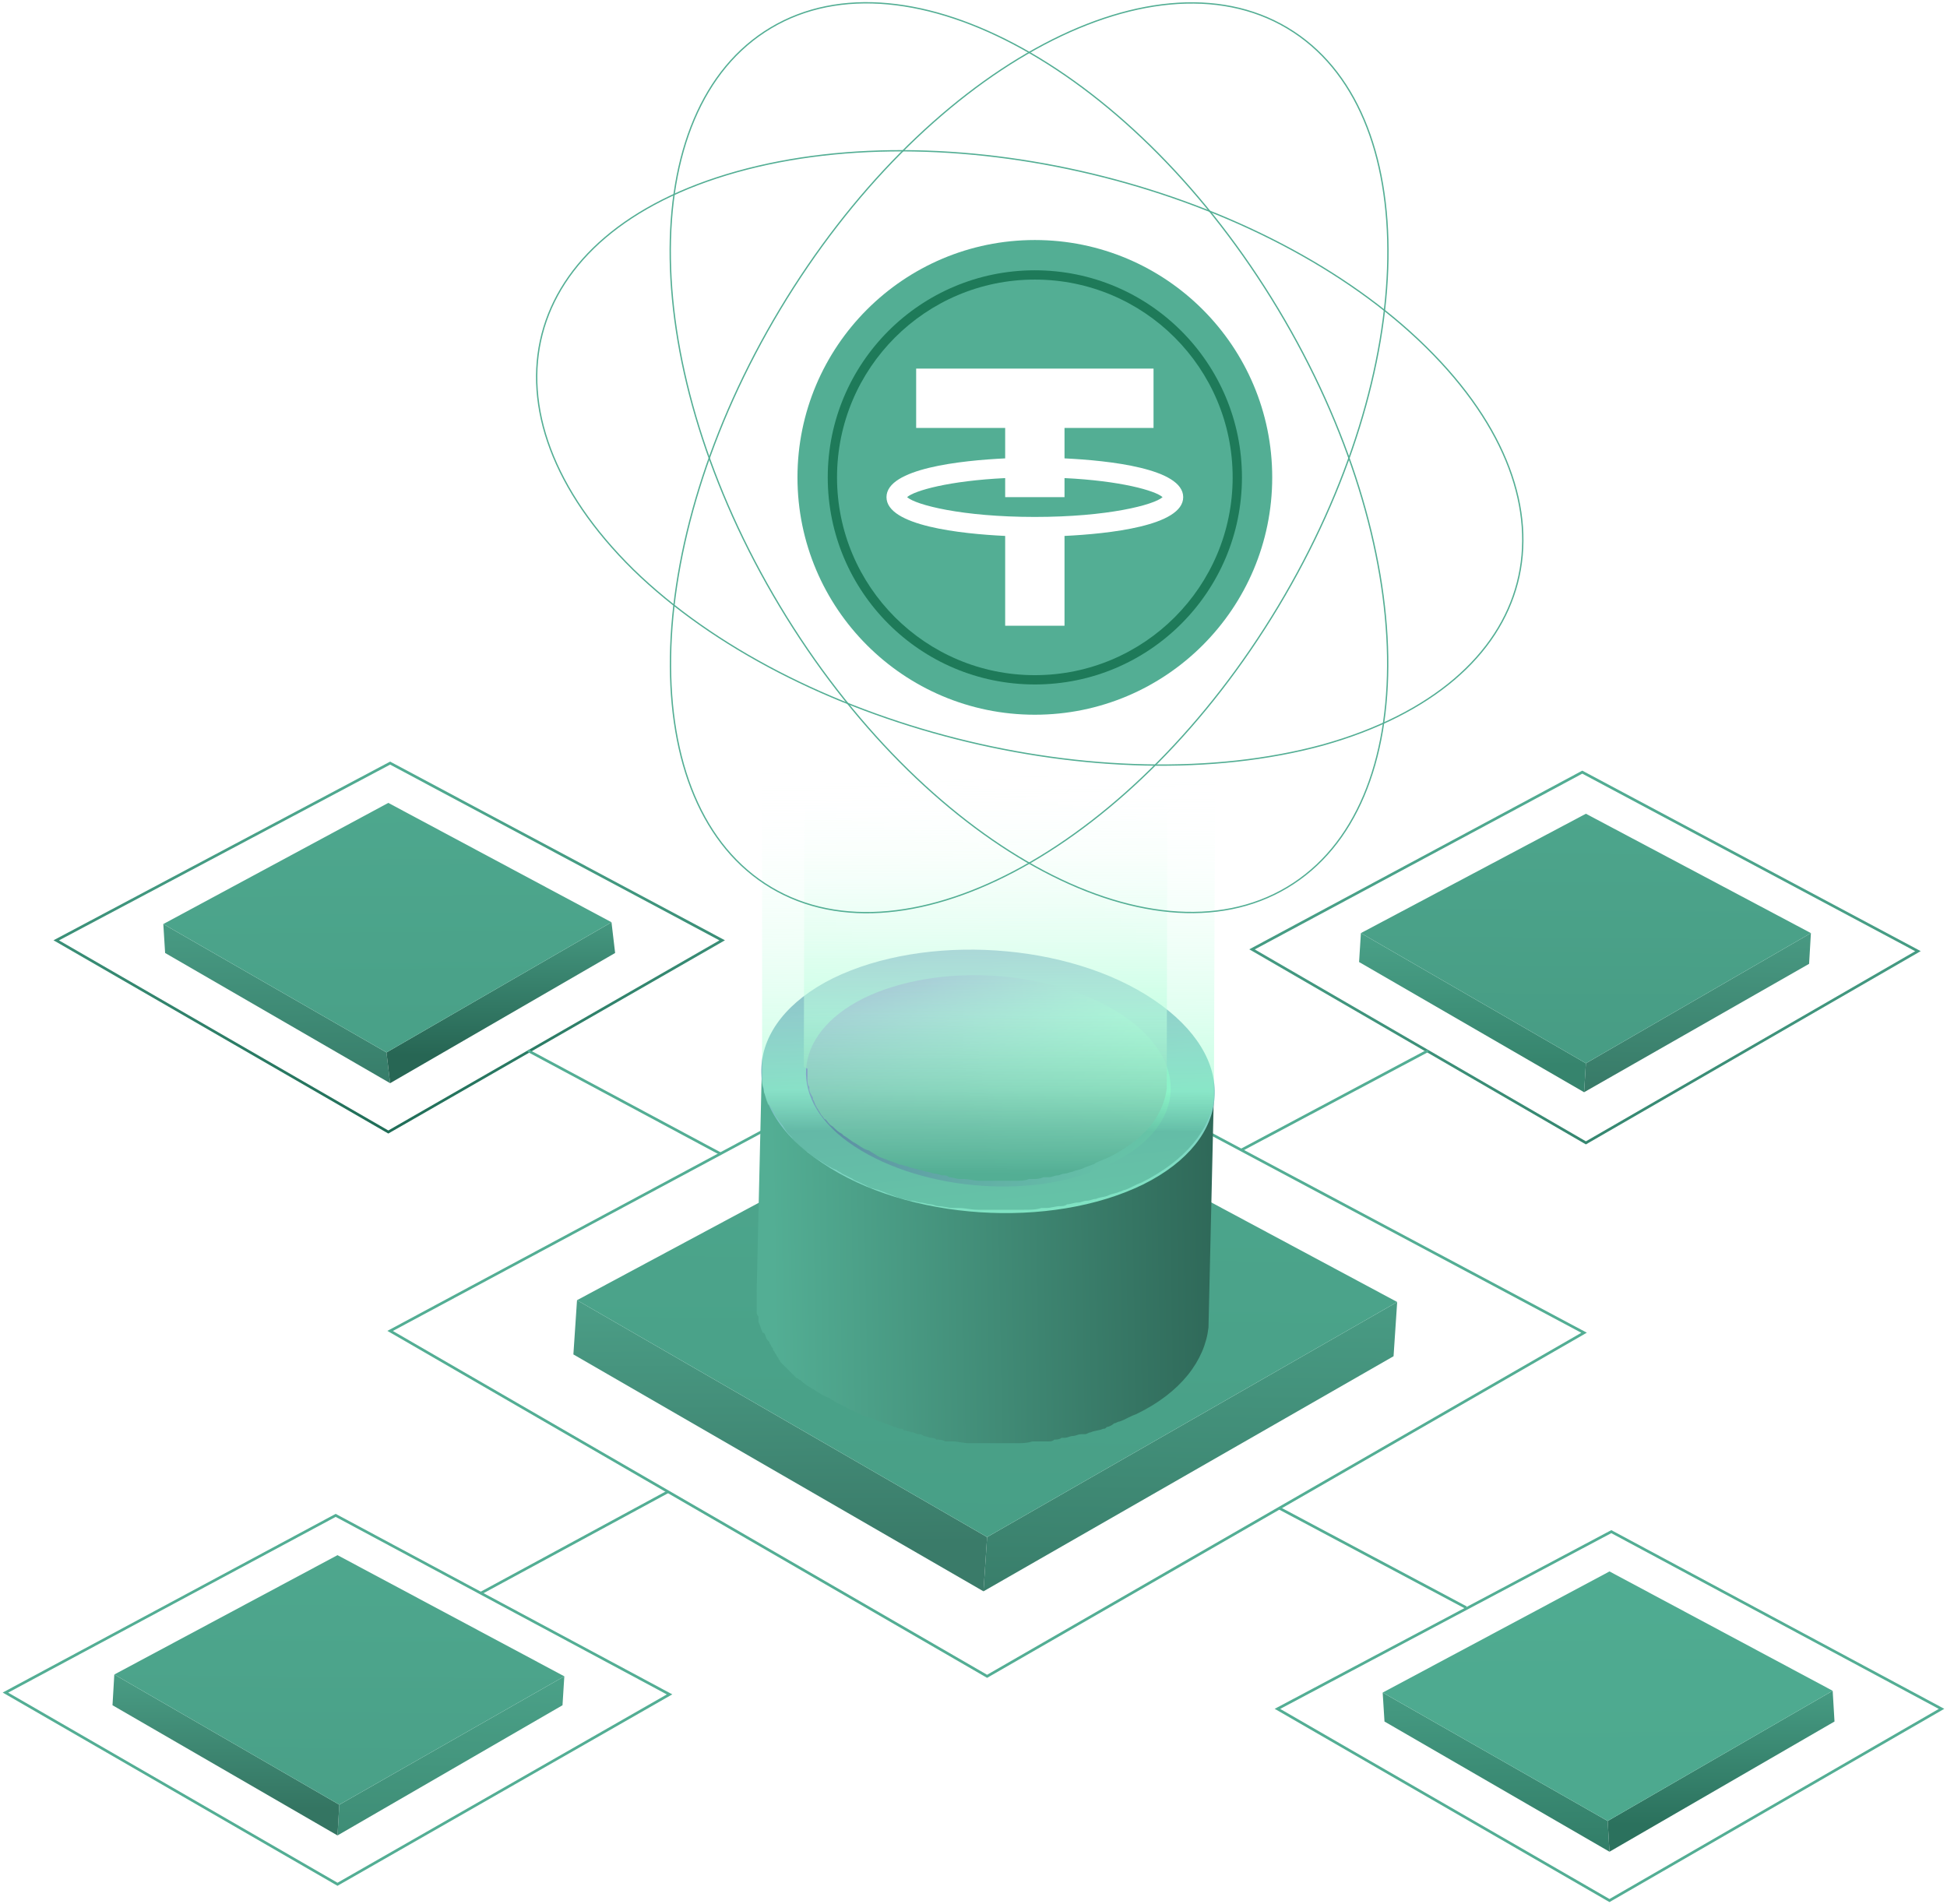 <svg width="365" height="357" viewBox="0 0 365 357" fill="none" xmlns="http://www.w3.org/2000/svg">
<g clip-path="url(#clip0_980_708)">
<path d="M73.135 249.527L185.05 314.282L296.965 249.866L184.37 189.857L73.135 249.527Z" stroke="#53AE94" stroke-width="0.5" stroke-miterlimit="10"/>
<path d="M261.927 244.103L261.247 254.273L184.369 298.348L185.049 288.177L261.927 244.103Z" fill="url(#paint0_linear_980_708)"/>
<path d="M185.05 288.177L184.37 298.347L107.492 253.934L108.173 243.763L185.05 288.177Z" fill="url(#paint1_linear_980_708)"/>
<path d="M108.172 243.764L185.05 288.177L261.928 244.103L184.71 202.741L108.172 243.764Z" fill="url(#paint2_linear_980_708)"/>
<path d="M148.993 211.929C148.313 211.251 147.973 210.572 147.292 210.233C146.952 209.894 146.612 209.555 146.612 209.216C146.272 208.877 145.932 208.199 145.591 207.86C145.591 207.521 145.251 207.182 145.251 207.182C144.911 206.504 144.571 206.165 144.231 205.487C144.231 205.487 144.231 205.148 143.891 205.148C143.55 204.47 143.21 203.792 143.21 203.114C143.21 202.775 143.21 202.775 143.21 202.436C143.21 201.758 142.87 201.419 142.87 200.741C142.87 200.402 142.87 200.402 142.87 200.063C142.87 199.384 142.87 198.706 142.87 198.028L141.85 242.102C141.85 242.102 141.85 242.102 141.85 242.441C141.85 243.119 141.85 243.459 141.85 244.137V244.476C141.85 244.815 141.85 244.815 141.85 245.154C141.85 245.493 141.85 245.832 141.85 245.832C141.85 246.171 141.85 246.51 142.19 246.849C142.19 247.188 142.19 247.188 142.19 247.527V247.866C142.53 248.544 142.53 248.883 142.87 249.561C142.87 249.561 142.87 249.9 143.21 249.9C143.55 250.239 143.55 250.917 143.891 251.256L144.231 251.595C144.231 251.934 144.571 252.273 144.571 252.273C144.571 252.612 144.911 252.612 144.911 252.951C144.911 253.29 145.251 253.29 145.251 253.629C145.591 253.968 145.591 254.308 145.932 254.647C145.932 254.986 146.272 254.986 146.272 255.325C146.612 255.664 146.952 256.003 147.292 256.342C147.632 256.681 148.313 257.359 148.653 257.698C148.993 258.037 148.993 258.037 149.333 258.376C149.673 258.376 149.673 258.715 150.014 258.715C150.694 259.393 151.714 260.071 152.395 260.41C153.415 261.088 154.436 261.766 155.456 262.105C155.796 262.444 156.137 262.444 156.477 262.783C157.157 263.122 157.837 263.461 158.518 263.8C158.858 264.139 159.198 264.139 159.878 264.478C160.559 264.817 161.239 265.157 161.92 265.496C162.26 265.496 162.94 265.835 163.28 265.835C163.62 265.835 163.961 266.174 163.961 266.174C164.301 266.174 164.641 266.513 164.981 266.513C166.002 266.852 166.682 267.191 167.702 267.53C168.043 267.53 168.383 267.869 168.723 267.869C169.063 267.869 169.403 267.869 169.403 268.208C170.084 268.208 170.764 268.547 171.104 268.547C171.444 268.547 171.784 268.886 172.125 268.886C172.465 268.886 172.805 268.886 173.145 269.225C173.485 269.225 174.166 269.564 174.506 269.564C174.846 269.564 175.186 269.564 175.526 269.903C176.207 269.903 176.547 269.903 177.227 270.242C177.567 270.242 177.907 270.242 178.248 270.242H178.588C179.608 270.242 180.629 270.581 181.649 270.581C181.649 270.581 181.649 270.581 181.989 270.581C182.33 270.581 182.33 270.581 182.67 270.581C183.35 270.581 184.03 270.581 184.711 270.581C185.051 270.581 185.391 270.581 185.731 270.581C186.071 270.581 186.412 270.581 186.752 270.581C187.092 270.581 187.432 270.581 187.772 270.581C188.453 270.581 189.473 270.581 190.153 270.581H190.494C191.514 270.581 192.535 270.581 193.555 270.242C193.895 270.242 193.895 270.242 194.235 270.242C194.576 270.242 194.916 270.242 195.256 270.242C195.596 270.242 196.276 270.242 196.617 270.242C196.957 270.242 197.297 270.242 197.637 269.903C197.977 269.903 198.658 269.903 198.998 269.564C199.338 269.564 199.678 269.564 199.678 269.564C200.018 269.564 200.699 269.225 201.039 269.225C201.719 269.225 202.059 268.886 202.74 268.886C203.08 268.886 203.08 268.886 203.42 268.886C203.76 268.886 204.1 268.547 204.44 268.547C205.121 268.208 206.141 268.208 206.822 267.869C207.162 267.869 207.162 267.869 207.502 267.53C207.842 267.53 208.522 267.191 208.863 266.852C209.203 266.852 209.543 266.513 209.883 266.513C210.904 266.174 211.924 265.496 212.945 265.157C221.449 261.088 225.871 254.986 226.551 248.883L227.572 204.809C227.232 210.912 222.469 217.014 213.965 221.082C212.945 221.421 211.924 222.1 210.904 222.439C210.563 222.439 210.223 222.778 209.883 222.778C209.203 223.117 208.522 223.117 207.842 223.456C207.162 223.795 206.141 223.795 205.461 224.134C204.781 224.134 204.44 224.473 203.76 224.473C203.08 224.473 202.74 224.812 202.059 224.812C201.379 224.812 200.699 225.151 200.018 225.151C199.678 225.151 198.998 225.151 198.658 225.49C197.977 225.49 196.957 225.829 196.276 225.829C195.936 225.829 195.596 225.829 195.256 225.829C194.235 225.829 192.875 226.168 191.854 226.168H191.514C190.494 226.168 189.473 226.168 188.112 226.168C187.772 226.168 187.432 226.168 187.092 226.168C186.071 226.168 185.051 226.168 184.03 226.168C183.69 226.168 183.69 226.168 183.35 226.168C181.989 226.168 180.969 225.829 179.608 225.829C179.268 225.829 178.928 225.829 178.588 225.829C177.567 225.829 176.887 225.49 175.866 225.49C175.526 225.49 174.846 225.49 174.506 225.151C173.825 225.151 173.145 224.812 172.465 224.812C171.784 224.812 171.104 224.473 170.764 224.473C170.084 224.473 169.743 224.134 169.063 224.134C168.043 223.795 167.022 223.456 166.342 223.117C165.661 222.778 165.321 222.778 164.641 222.439C164.301 222.439 163.62 222.1 163.28 222.1C162.6 221.761 161.92 221.421 161.239 221.082C160.899 220.743 160.559 220.743 159.878 220.404C159.198 220.065 158.518 219.726 157.837 219.387C157.497 219.048 157.157 219.048 156.817 218.709C155.796 218.031 154.776 217.692 153.755 217.014C152.735 216.336 152.055 215.658 151.374 215.319C151.034 215.319 151.034 214.98 150.694 214.98C150.354 212.946 149.673 212.607 148.993 211.929Z" fill="url(#paint3_linear_980_708)"/>
<path d="M154.097 217.997C138.109 207.487 139.129 191.892 156.138 183.416C173.486 174.94 200.359 176.635 216.347 187.484C232.335 198.333 231.315 213.59 214.306 222.065C196.958 230.541 170.084 228.846 154.097 217.997Z" fill="url(#paint4_linear_980_708)"/>
<path d="M160.219 214.946C147.293 206.47 148.314 193.926 161.92 187.145C175.867 180.364 197.298 181.721 210.224 190.196C223.15 198.672 222.47 211.216 208.523 217.997C194.916 225.117 173.146 223.421 160.219 214.946Z" fill="url(#paint5_linear_980_708)"/>
<path d="M142.869 199.689C142.869 200.367 142.869 201.045 142.869 201.724C142.869 202.063 142.869 202.063 142.869 202.402C142.869 203.08 142.869 203.419 143.209 204.097C143.209 204.436 143.209 204.436 143.209 204.775C143.549 205.453 143.549 206.131 143.89 206.809C143.89 206.809 143.89 207.148 144.23 207.148C144.57 207.826 144.91 208.165 145.25 208.843C145.25 209.182 145.59 209.521 145.59 209.521C145.931 209.86 146.271 210.538 146.611 210.877C146.951 211.216 146.951 211.555 147.291 211.894C147.631 212.573 148.312 212.912 148.652 213.59C149.332 214.268 150.013 214.946 150.693 215.624C151.033 215.624 151.033 215.963 151.373 215.963C152.054 216.641 153.074 217.319 153.755 217.658C154.775 218.336 155.796 219.014 156.816 219.353C157.156 219.692 157.496 219.692 157.837 220.031C158.517 220.37 159.197 220.709 159.878 221.048C160.218 221.387 160.558 221.387 161.238 221.726C161.919 222.065 162.599 222.404 163.279 222.743C163.619 222.743 164.3 223.082 164.64 223.082C165.32 223.422 165.66 223.422 166.341 223.761C167.361 224.1 168.042 224.439 169.062 224.778C169.742 224.778 170.083 225.117 170.763 225.117C171.443 225.117 172.124 225.456 172.464 225.456C173.144 225.456 173.824 225.795 174.505 225.795C174.845 225.795 175.525 226.134 175.865 226.134C176.886 226.134 177.566 226.473 178.587 226.473C178.927 226.473 179.267 226.473 179.607 226.473C180.968 226.473 181.988 226.812 183.349 226.812C183.689 226.812 183.689 226.812 184.029 226.812C185.05 226.812 186.07 226.812 187.091 226.812C187.431 226.812 187.771 226.812 188.111 226.812C189.132 226.812 190.152 226.812 191.513 226.812H191.853C193.214 226.812 194.234 226.812 195.255 226.473C195.595 226.473 195.935 226.473 196.275 226.473C196.956 226.473 197.976 226.134 198.657 226.134C198.997 226.134 199.677 226.134 200.017 225.795C200.698 225.795 201.378 225.456 202.058 225.456C202.739 225.456 203.079 225.117 203.759 225.117C204.44 225.117 204.78 224.778 205.46 224.778C206.14 224.439 207.161 224.439 207.841 224.1C208.522 223.761 209.202 223.761 209.882 223.422C210.222 223.422 210.563 223.082 210.903 223.082C211.923 222.743 212.944 222.065 213.964 221.726C222.128 217.658 226.891 211.894 227.571 205.792L227.911 109.507L142.869 109.168V201.045V199.689Z" fill="url(#paint6_linear_980_708)"/>
<path d="M151.374 200.367C151.374 201.045 151.374 201.385 151.374 202.063V202.402C151.374 202.741 151.374 203.419 151.714 203.758V204.097C151.714 204.775 152.054 205.114 152.394 205.792V206.131C152.734 206.47 152.734 207.148 153.075 207.487C153.075 207.826 153.415 207.826 153.415 208.165C153.755 208.504 153.755 208.843 154.095 209.182C154.435 209.521 154.435 209.86 154.775 209.86C155.116 210.199 155.456 210.877 156.136 211.216C156.816 211.894 157.157 212.234 157.837 212.573L158.177 212.912C158.857 213.251 159.538 213.929 160.218 214.268C160.898 214.607 161.579 215.285 162.599 215.624C162.939 215.624 163.28 215.963 163.28 215.963C163.96 216.302 164.3 216.641 164.98 216.98C165.321 216.98 165.661 217.319 166.001 217.319C166.681 217.658 167.021 217.658 167.702 217.997C168.042 217.997 168.382 218.336 168.722 218.336C169.062 218.336 169.743 218.675 170.083 218.675C170.763 219.014 171.444 219.014 172.464 219.353C172.804 219.353 173.485 219.692 173.825 219.692C174.165 219.692 174.845 220.031 175.185 220.031C175.866 220.031 176.206 220.37 176.886 220.37C177.226 220.37 177.567 220.37 177.907 220.709C178.587 220.709 179.267 221.048 179.948 221.048C180.288 221.048 180.628 221.048 180.628 221.048C181.649 221.048 182.669 221.387 183.69 221.387H184.03C184.71 221.387 185.731 221.387 186.411 221.387C186.751 221.387 187.091 221.387 187.091 221.387C188.112 221.387 188.792 221.387 189.813 221.387H190.153C191.173 221.387 192.194 221.387 192.874 221.048C193.214 221.048 193.555 221.048 193.555 221.048C194.235 221.048 194.915 221.048 195.596 220.709C195.936 220.709 196.276 220.709 196.616 220.709C197.296 220.709 197.637 220.37 198.317 220.37C198.657 220.37 198.997 220.031 199.678 220.031C200.018 220.031 200.698 219.692 201.038 219.692C201.719 219.353 202.399 219.353 203.079 219.014C203.76 218.675 204.1 218.675 204.78 218.336C205.12 218.336 205.46 217.997 205.46 217.997C206.141 217.658 207.161 217.319 207.842 216.98C214.645 213.59 218.047 209.182 218.727 204.097L219.067 45.43L151.034 45.091L150.693 200.028L151.374 200.367Z" fill="url(#paint7_linear_980_708)"/>
<path d="M239.643 113.689C266.37 69.188 267.13 20.64 241.339 5.253C215.548 -10.134 172.974 13.468 146.246 57.969C119.519 102.47 118.759 151.018 144.55 166.405C170.341 181.792 212.915 158.19 239.643 113.689Z" stroke="#53AE94" stroke-width="0.25" stroke-miterlimit="10"/>
<path d="M241.294 166.379C267.085 150.992 266.325 102.444 239.598 57.943C212.87 13.442 170.296 -10.16 144.505 5.227C118.714 20.613 119.474 69.162 146.201 113.663C172.929 158.164 215.504 181.766 241.294 166.379Z" stroke="#53AE94" stroke-width="0.25" stroke-miterlimit="10"/>
<path d="M138.106 32.208C96.946 43.735 88.441 76.96 118.716 106.795C148.991 136.291 206.82 150.869 247.98 139.681C289.14 128.154 297.645 94.929 267.37 65.094C237.095 35.259 179.266 20.681 138.106 32.208Z" stroke="#53AE94" stroke-width="0.25" stroke-miterlimit="10"/>
<path d="M105.792 314.282L105.452 319.707L63.272 344.117L63.612 338.353L105.792 314.282Z" fill="url(#paint8_linear_980_708)"/>
<path d="M63.611 338.353L63.271 344.117L21.09 319.706L21.43 313.943L63.611 338.353Z" fill="url(#paint9_linear_980_708)"/>
<path d="M21.43 313.943L63.611 338.353L105.791 314.282L63.27 291.567L21.43 313.943Z" fill="url(#paint10_linear_980_708)"/>
<path d="M1.02 317.333L63.27 353.271L125.521 317.672L62.93 284.108L1.02 317.333Z" stroke="#53AE94" stroke-width="0.5" stroke-miterlimit="10"/>
<path d="M90.143 298.686L125.18 279.701" stroke="#53AE94" stroke-width="0.5" stroke-miterlimit="10"/>
<path d="M259.207 317.333L259.547 322.758L301.728 347.168L301.388 341.404L259.207 317.333Z" fill="url(#paint11_linear_980_708)"/>
<path d="M301.389 341.404L301.729 347.168L343.91 322.758L343.569 316.994L301.389 341.404Z" fill="url(#paint12_linear_980_708)"/>
<path d="M343.569 316.994L301.388 341.404L259.207 317.333L301.728 294.618L343.569 316.994Z" fill="url(#paint13_linear_980_708)"/>
<path d="M363.978 320.385L301.727 356.322L239.477 320.385L302.067 287.159L363.978 320.385Z" stroke="#53AE94" stroke-width="0.5" stroke-miterlimit="10"/>
<path d="M274.854 301.399L239.816 282.752" stroke="#53AE94" stroke-width="0.5" stroke-miterlimit="10"/>
<path d="M339.488 174.94L339.148 180.703L296.967 204.775L297.307 199.35L339.488 174.94Z" fill="url(#paint14_linear_980_708)"/>
<path d="M297.306 199.35L296.966 204.775L254.785 180.364L255.125 174.94L297.306 199.35Z" fill="url(#paint15_linear_980_708)"/>
<path d="M255.125 174.94L297.306 199.35L339.487 174.94L297.306 152.564L255.125 174.94Z" fill="url(#paint16_linear_980_708)"/>
<path d="M234.715 177.991L297.306 214.268L359.556 178.33L296.625 144.766L234.715 177.991Z" stroke="url(#paint17_linear_980_708)" stroke-width="0.5" stroke-miterlimit="10"/>
<path d="M232.674 215.624L267.711 196.977" stroke="#53AE94" stroke-width="0.5" stroke-miterlimit="10"/>
<path d="M30.615 173.245L30.955 178.669L73.136 203.08L72.456 197.316L30.615 173.245Z" fill="url(#paint18_linear_980_708)"/>
<path d="M72.455 197.316L73.135 203.08L115.316 178.669L114.636 172.906L72.455 197.316Z" fill="url(#paint19_linear_980_708)"/>
<path d="M114.637 172.906L72.456 197.316L30.615 173.245L72.796 150.53L114.637 172.906Z" fill="url(#paint20_linear_980_708)"/>
<path d="M135.386 176.296L72.796 212.233L10.545 176.296L73.136 143.071L135.386 176.296Z" stroke="url(#paint21_linear_980_708)" stroke-width="0.5" stroke-miterlimit="10"/>
<path d="M135.046 216.302L98.988 196.977" stroke="#53AE94" stroke-width="0.5" stroke-miterlimit="10"/>
<g filter="url(#filter0_d_980_708)">
<path d="M194 130C218.577 130 238.5 110.077 238.5 85.5C238.5 60.923 218.577 41 194 41C169.423 41 149.5 60.923 149.5 85.5C149.5 110.077 169.423 130 194 130Z" fill="#53AE94"/>
<path d="M194 124.325C215.442 124.325 232.825 106.942 232.825 85.5C232.825 64.058 215.442 46.676 194 46.676C172.558 46.676 155.176 64.058 155.176 85.5C155.176 106.942 172.558 124.325 194 124.325Z" fill="#1E7A59"/>
<path d="M193.999 122.583C214.48 122.583 231.083 105.981 231.083 85.5C231.083 65.019 214.48 48.417 193.999 48.417C173.519 48.417 156.916 65.019 156.916 85.5C156.916 105.981 173.519 122.583 193.999 122.583Z" fill="#53AE94"/>
<path d="M221.812 89.208C221.812 83.805 207.788 82.335 199.562 81.938V76.229H216.25V65.104H171.75V76.229H188.438V81.938C180.212 82.335 166.188 83.805 166.188 89.208C166.188 94.612 180.212 96.082 188.438 96.479V113.313H199.562V96.479C207.788 96.082 221.812 94.612 221.812 89.208ZM194 92.917C180.279 92.917 171.663 90.651 170.052 89.208C171.433 87.972 177.971 86.136 188.438 85.635V89.208H199.562V85.635C210.029 86.136 216.567 87.972 217.948 89.208C216.337 90.651 207.721 92.917 194 92.917Z" fill="white"/>
</g>
</g>
<defs>
<filter id="filter0_d_980_708" x="145.5" y="41" width="97" height="97" filterUnits="userSpaceOnUse" color-interpolation-filters="sRGB">
<feFlood flood-opacity="0" result="BackgroundImageFix"/>
<feColorMatrix in="SourceAlpha" type="matrix" values="0 0 0 0 0 0 0 0 0 0 0 0 0 0 0 0 0 0 127 0" result="hardAlpha"/>
<feOffset dy="4"/>
<feGaussianBlur stdDeviation="2"/>
<feComposite in2="hardAlpha" operator="out"/>
<feColorMatrix type="matrix" values="0 0 0 0 0 0 0 0 0 0 0 0 0 0 0 0 0 0 0.25 0"/>
<feBlend mode="normal" in2="BackgroundImageFix" result="effect1_dropShadow_980_708"/>
<feBlend mode="normal" in="SourceGraphic" in2="effect1_dropShadow_980_708" result="shape"/>
</filter>
<linearGradient id="paint0_linear_980_708" x1="224.233" y1="207.314" x2="222.26" y2="333.51" gradientUnits="userSpaceOnUse">
<stop stop-color="#53AE94"/>
<stop offset="1" stop-color="#2F6C5B"/>
</linearGradient>
<linearGradient id="paint1_linear_980_708" x1="146.133" y1="222.697" x2="146.278" y2="289.263" gradientUnits="userSpaceOnUse">
<stop stop-color="#53AE94"/>
<stop offset="1" stop-color="#3A7B69"/>
</linearGradient>
<linearGradient id="paint2_linear_980_708" x1="186.155" y1="115.75" x2="180.911" y2="715.074" gradientUnits="userSpaceOnUse">
<stop stop-color="#53AE94"/>
<stop offset="0.994" stop-color="#2C7A64"/>
</linearGradient>
<linearGradient id="paint3_linear_980_708" x1="144.823" y1="233.987" x2="287.839" y2="231.421" gradientUnits="userSpaceOnUse">
<stop stop-color="#53AE94"/>
<stop offset="0.994" stop-color="#15372E"/>
</linearGradient>
<linearGradient id="paint4_linear_980_708" x1="191.478" y1="258.451" x2="166.196" y2="29.128" gradientUnits="userSpaceOnUse">
<stop stop-color="#85FFC4"/>
<stop offset="0.06" stop-color="#84F6C4"/>
<stop offset="0.16" stop-color="#7FDCC3"/>
<stop offset="0.288" stop-color="#79B3C1"/>
<stop offset="0.437" stop-color="#707ABF"/>
<stop offset="0.567" stop-color="#6742BD"/>
<stop offset="0.865" stop-color="#411D87"/>
<stop offset="0.994" stop-color="#3C148A"/>
</linearGradient>
<linearGradient id="paint5_linear_980_708" x1="229.138" y1="224.799" x2="102.12" y2="160.279" gradientUnits="userSpaceOnUse">
<stop stop-color="#85FFC4"/>
<stop offset="0.06" stop-color="#84F6C4"/>
<stop offset="0.16" stop-color="#7FDCC3"/>
<stop offset="0.288" stop-color="#79B3C1"/>
<stop offset="0.437" stop-color="#707ABF"/>
<stop offset="0.567" stop-color="#6742BD"/>
<stop offset="0.865" stop-color="#411D87"/>
<stop offset="0.994" stop-color="#3C148A"/>
</linearGradient>
<linearGradient id="paint6_linear_980_708" x1="185.18" y1="225.765" x2="186.122" y2="-124.068" gradientUnits="userSpaceOnUse">
<stop offset="0.039" stop-color="#53AE94" stop-opacity="0.6"/>
<stop offset="0.061" stop-color="#95FFCC" stop-opacity="0.533"/>
<stop offset="0.142" stop-color="#CEFFE7" stop-opacity="0.284"/>
<stop offset="0.202" stop-color="#F2FFF9" stop-opacity="0.099"/>
<stop offset="0.235" stop-color="white" stop-opacity="0"/>
</linearGradient>
<linearGradient id="paint7_linear_980_708" x1="185.195" y1="220.093" x2="186.6" y2="-301.951" gradientUnits="userSpaceOnUse">
<stop stop-color="#53AE94"/>
<stop offset="0.057" stop-color="#BBFFDE" stop-opacity="0.6"/>
<stop offset="0.114" stop-color="#ECFFF6" stop-opacity="0.199"/>
<stop offset="0.142" stop-color="white" stop-opacity="0"/>
</linearGradient>
<linearGradient id="paint8_linear_980_708" x1="85.029" y1="294.183" x2="83.948" y2="363.278" gradientUnits="userSpaceOnUse">
<stop stop-color="#53AE94"/>
<stop offset="1" stop-color="#36806A"/>
</linearGradient>
<linearGradient id="paint9_linear_980_708" x1="42.266" y1="302.605" x2="42.345" y2="339.051" gradientUnits="userSpaceOnUse">
<stop stop-color="#53AE94"/>
<stop offset="1" stop-color="#347562"/>
</linearGradient>
<linearGradient id="paint10_linear_980_708" x1="64.179" y1="244.05" x2="61.308" y2="572.192" gradientUnits="userSpaceOnUse">
<stop stop-color="#53AE94"/>
<stop offset="1" stop-color="#317D68"/>
</linearGradient>
<linearGradient id="paint11_linear_980_708" x1="279.94" y1="297.208" x2="281.021" y2="366.302" gradientUnits="userSpaceOnUse">
<stop stop-color="#53AE94"/>
<stop offset="1" stop-color="#256B57"/>
</linearGradient>
<linearGradient id="paint12_linear_980_708" x1="322.703" y1="305.63" x2="322.624" y2="342.076" gradientUnits="userSpaceOnUse">
<stop stop-color="#53AE94"/>
<stop offset="1" stop-color="#2B715D"/>
</linearGradient>
<linearGradient id="paint13_linear_980_708" x1="300.789" y1="247.074" x2="303.66" y2="575.217" gradientUnits="userSpaceOnUse">
<stop stop-color="#53AE94"/>
<stop offset="1" stop-color="#3C9B80"/>
</linearGradient>
<linearGradient id="paint14_linear_980_708" x1="318.841" y1="154.943" x2="317.761" y2="224.039" gradientUnits="userSpaceOnUse">
<stop stop-color="#53AE94"/>
<stop offset="0.994" stop-color="#2D6656"/>
</linearGradient>
<linearGradient id="paint15_linear_980_708" x1="276.079" y1="163.366" x2="276.158" y2="199.812" gradientUnits="userSpaceOnUse">
<stop stop-color="#53AE94"/>
<stop offset="1" stop-color="#36846D"/>
</linearGradient>
<linearGradient id="paint16_linear_980_708" x1="297.992" y1="104.81" x2="295.12" y2="432.953" gradientUnits="userSpaceOnUse">
<stop stop-color="#53AE94"/>
<stop offset="0.994" stop-color="#29705C"/>
</linearGradient>
<linearGradient id="paint17_linear_980_708" x1="297.347" y1="144.318" x2="296.732" y2="214.603" gradientUnits="userSpaceOnUse">
<stop stop-color="#53AE94"/>
<stop offset="0.994" stop-color="#358770"/>
</linearGradient>
<linearGradient id="paint18_linear_980_708" x1="51.184" y1="153.119" x2="52.264" y2="222.214" gradientUnits="userSpaceOnUse">
<stop stop-color="#53AE94"/>
<stop offset="0.994" stop-color="#2D6B5A"/>
</linearGradient>
<linearGradient id="paint19_linear_980_708" x1="93.945" y1="161.541" x2="93.866" y2="197.987" gradientUnits="userSpaceOnUse">
<stop stop-color="#53AE94"/>
<stop offset="0.994" stop-color="#276654"/>
</linearGradient>
<linearGradient id="paint20_linear_980_708" x1="72.032" y1="102.985" x2="74.904" y2="431.128" gradientUnits="userSpaceOnUse">
<stop stop-color="#53AE94"/>
<stop offset="1" stop-color="#2F7E68"/>
</linearGradient>
<linearGradient id="paint21_linear_980_708" x1="72.677" y1="142.493" x2="73.292" y2="212.777" gradientUnits="userSpaceOnUse">
<stop stop-color="#53AE94"/>
<stop offset="0.994" stop-color="#1F6D57"/>
</linearGradient>
<clipPath id="clip0_980_708">
<rect width="365" height="357" fill="white"/>
</clipPath>
</defs>
</svg>
